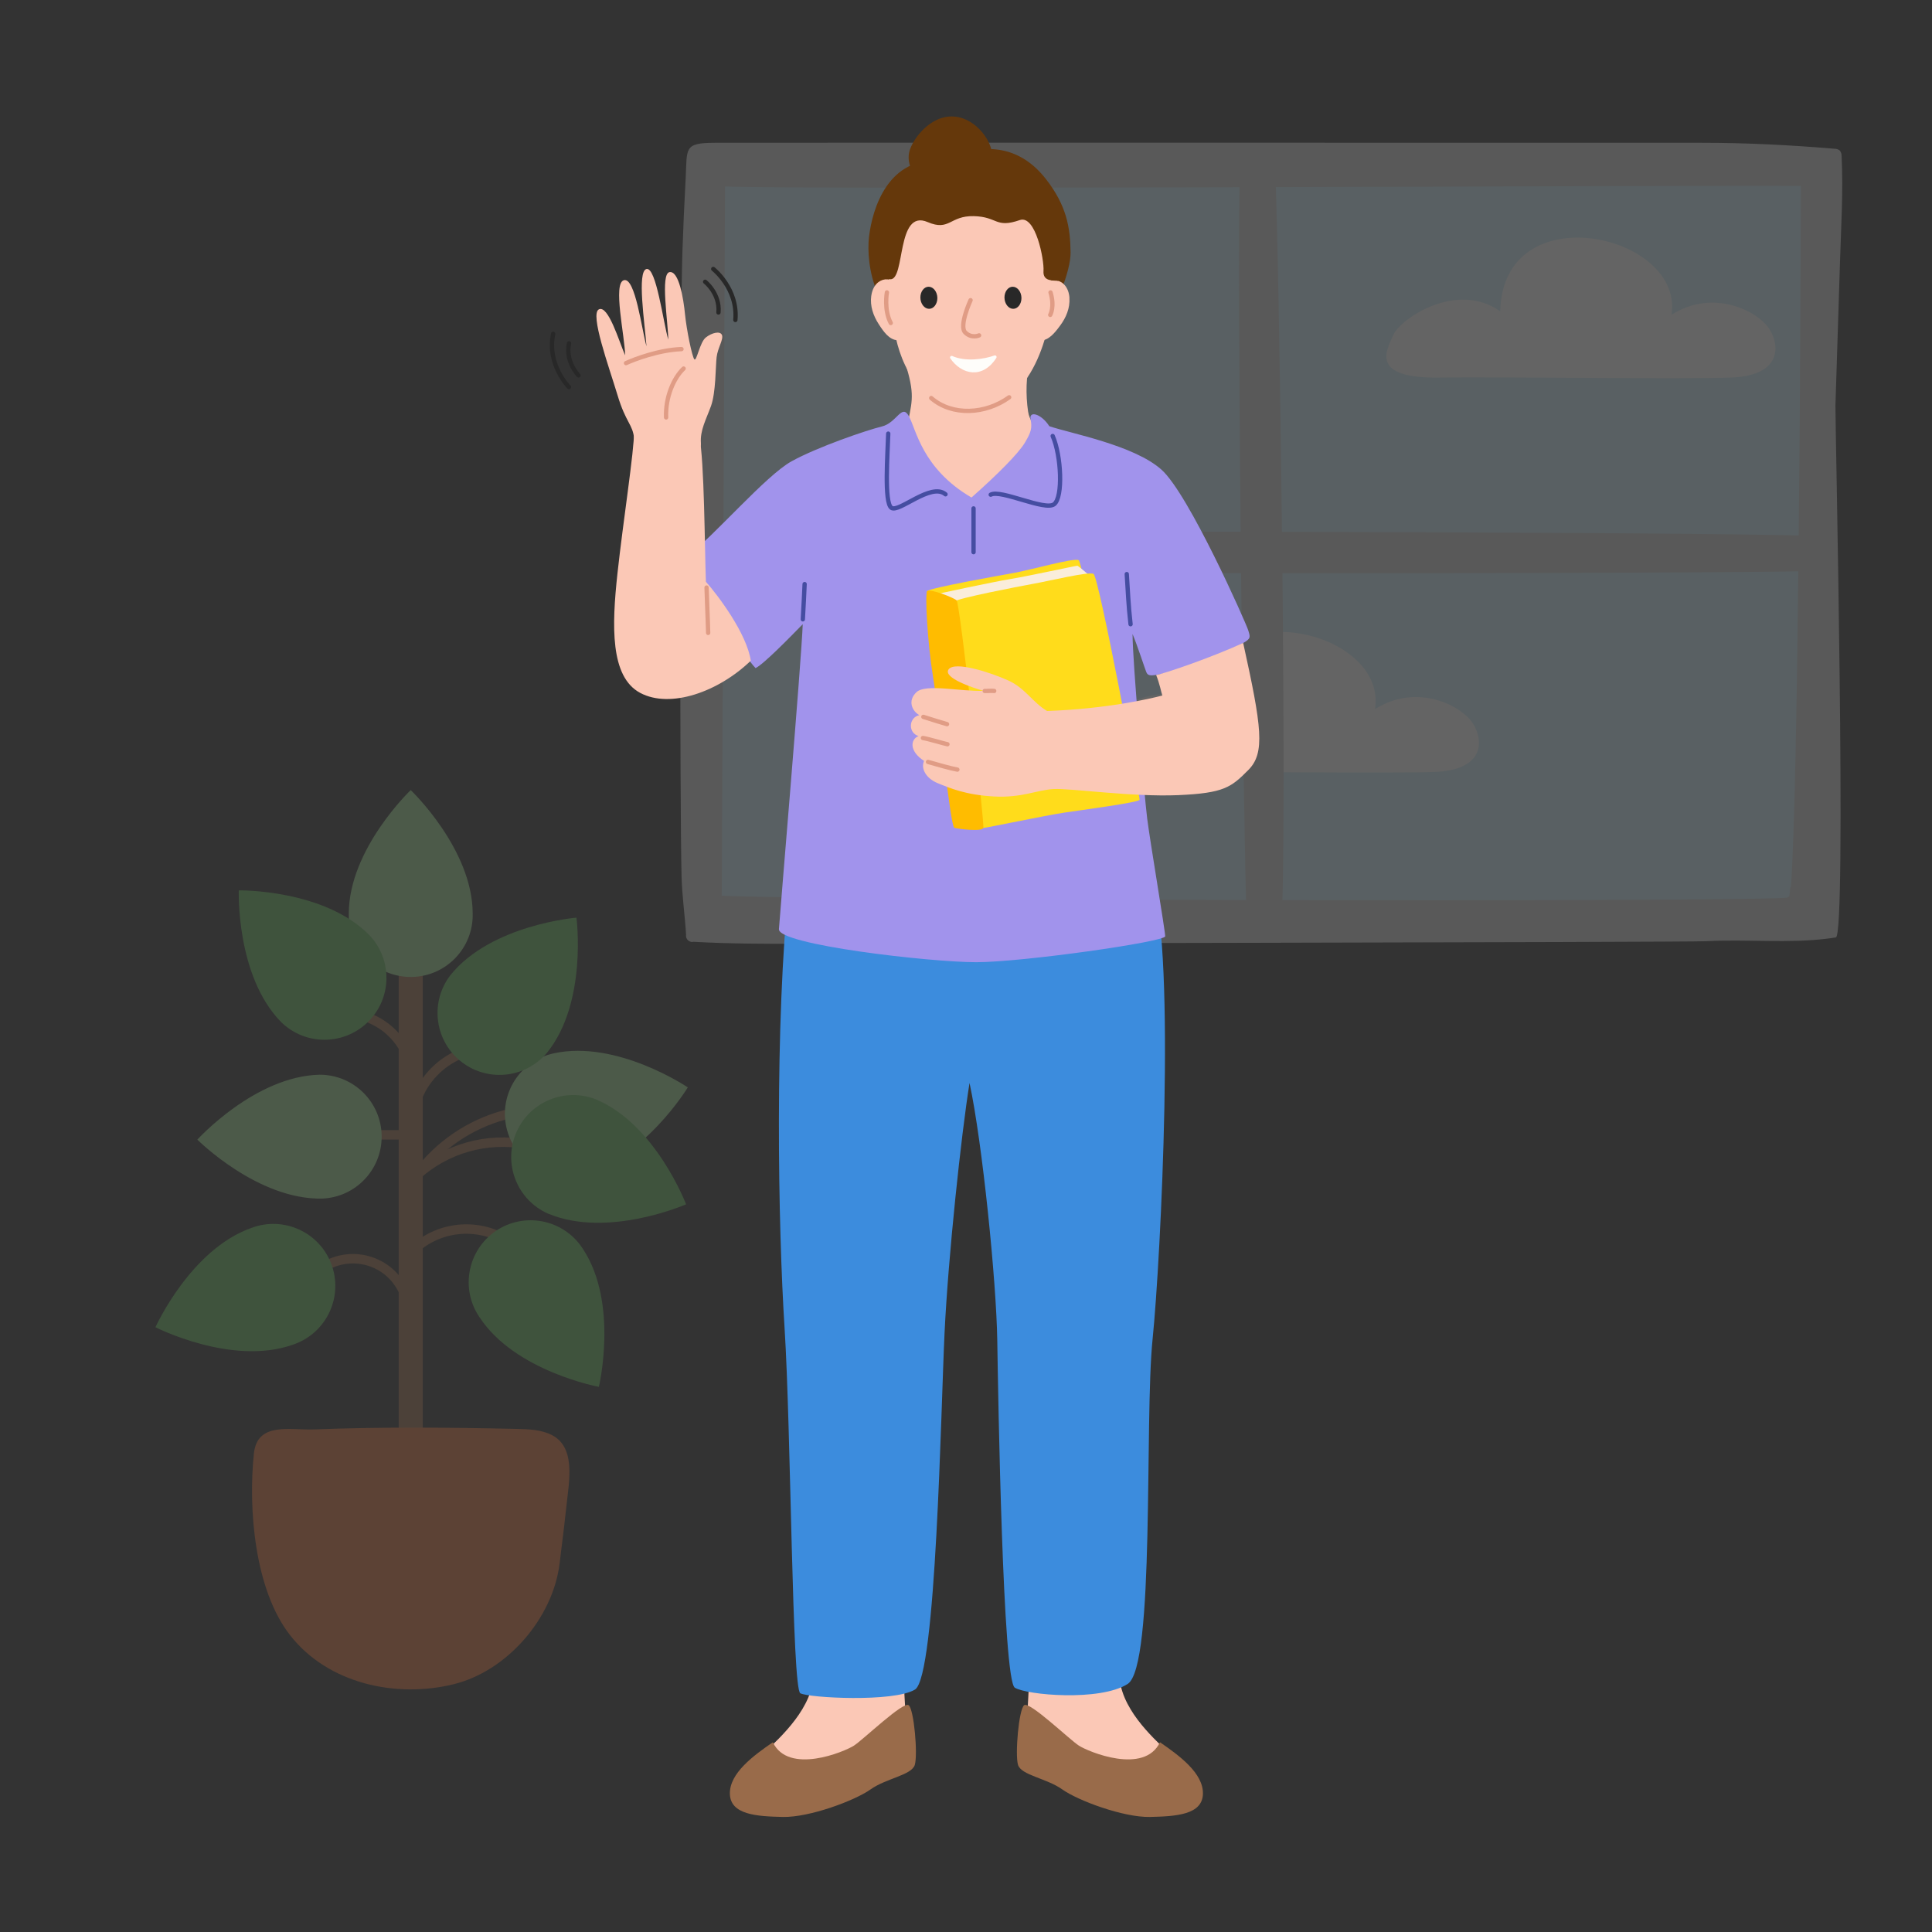 <?xml version="1.0" encoding="UTF-8"?>
<svg xmlns="http://www.w3.org/2000/svg" viewBox="0 0 448 448">
  <rect x="0" y="0" width="448" height="448" fill="#333333" stroke="none"/>
  <defs>
    <style>
      .cls-1 {
        fill: #fefdfa;
      }

      .cls-2 {
        fill: #fbc8b6;
      }

      .cls-3 {
        fill: #66ba5e;
      }

      .cls-4 {
        fill: #65380b;
      }

      .cls-5 {
        stroke: #282828;
      }

      .cls-5, .cls-6, .cls-7, .cls-8 {
        fill: none;
        stroke-linecap: round;
        stroke-linejoin: round;
      }

      .cls-9 {
        fill: #ffdc1b;
      }

      .cls-6 {
        stroke: #e09c85;
      }

      .cls-10 {
        fill: #dd713c;
      }

      .cls-11 {
        fill: #d2eff9;
      }

      .cls-12 {
        fill: #fff;
      }

      .cls-13 {
        fill: #3c8cdd;
      }

      .cls-14 {
        fill: #282828;
      }

      .cls-15 {
        fill: #9cd590;
      }

      .cls-16 {
        opacity: .24;
      }

      .cls-17 {
        fill: #ffbc00;
      }

      .cls-7 {
        stroke: #454da1;
      }

      .cls-18 {
        fill: #faeddb;
      }

      .cls-19 {
        fill: #996b4a;
      }

      .cls-20 {
        fill: #d1d1d1;
      }

      .cls-21 {
        fill: #a193ec;
      }

      .cls-8 {
        stroke: #996b4a;
        stroke-width: 2.2px;
      }
    </style>
  </defs>
  <g id="Background">
    <g class="cls-16">
      <path id="Path_5628" data-name="Path 5628" class="cls-20" d="M423.93,217.63c-9.31,1.19-18.83.12-28.21.62-4.95.26-205.04.53-210,.61-8.45,0-16.44,0-24.86-.47-.78.18-1.57-.3-1.75-1.09-.04-.18-.05-.36-.02-.55-.27-4.51-.92-8.87-1.04-13.35-.47-17.46-.41-127.49.19-144.96.19-5.66.44-11.32.75-16.98.38-7.12-.54-8.33,6.79-8.35,11.24-.04,217.62,0,228.85,0,10.45,0,20.46.52,30.74,1.38.45-.01.88.13,1.24.4.31.38.46.86.43,1.35.4,8.09-.11,16.06-.36,24.15-.36,11.22-.72,22.44-1.07,33.66-.09,2.72,2.65,122.9.1,123.32-.6.1-1.19.19-1.79.26Z"/>
      <path id="Path_5629" data-name="Path 5629" class="cls-11" d="M415.28,205.72c1.77-23.27,2.3-139.27,2.31-162.6-18.43-.22-231.06.91-249.47.11l-.76,164.47c17.51,1.04,229.05,1.5,246.56.5.42-.02.94-.13,1.03-.54s.14-2.31.33-1.95Z"/>
      <path class="cls-12" d="M265.36,179.01c-16.76.28-12.57-6.38-10.97-9.98,1.6-3.59,14.57-12.57,24.74-5.39.6-27.34,42.7-17.96,39.71.8,9.78-6.19,20.15-.8,22.75,3.39,2.59,4.19,2.39,10.77-8.98,11.17-11.37.4-55.27-.2-67.24,0Z"/>
      <path class="cls-12" d="M334.11,87.56c-16.76.28-12.57-6.38-10.97-9.98,1.6-3.59,14.57-12.57,24.74-5.39.6-27.34,42.7-17.96,39.71.8,9.78-6.19,20.15-.8,22.75,3.39s2.39,10.77-8.98,11.17c-11.37.4-55.27-.2-67.24,0Z"/>
      <path class="cls-20" d="M287.48,40.33c3.35-2.7,5.05-2.95,8.2-1.23.94,19.15,2.87,152.61,1.47,174.76-2.75,1.52-5.06.2-8.08,0-.81-26.22-2.24-146.52-1.59-173.53Z"/>
      <path class="cls-20" d="M418.83,124.2c3.95,3.39,4.3,5.09,1.74,8.21-28.25.69-225.1.89-257.74-.79-2.22-2.77-.25-5.06.07-8.08,38.68-.47,216.11-.34,255.93.66Z"/>
    </g>
    <g id="Group_4189" data-name="Group 4189" class="cls-16">
      <rect id="Rectangle_3336" data-name="Rectangle 3336" class="cls-19" x="92.45" y="223.35" width="5.59" height="119.14"/>
      <path id="Path_6404" data-name="Path 6404" class="cls-8" d="M122.32,265.4l-.18-.03c-9.23-1.75-18.74.95-25.68,7.28h0l1.2-1.48c5.28-6.56,12.63-11.15,20.85-13.01h0"/>
      <path id="Path_6405" data-name="Path 6405" class="cls-10" d="M132.04,340.88c-.07-3.26-.91-6.45-3.96-8.06-2.51-1.32-5.47-1.42-8.31-1.48-15.67-.35-31.23-.49-46.9.12-5.62.22-13.22-1.85-14,5.61-1.34,12.8.16,31.51,8.34,42.04,8.84,11.38,24.68,14.71,37.97,11.44,12.42-3.05,22.94-15.26,24.56-27.82.73-5.67,1.38-11.36,2.01-17.04.2-1.6.3-3.21.29-4.82Z"/>
      <path id="Path_6406" data-name="Path 6406" class="cls-15" d="M134.55,272.31c-7.75,1.72-15.42-3.17-17.13-10.91-1.72-7.75,3.17-15.42,10.91-17.13.03,0,.05-.01.08-.02,14.66-3.21,31.08,7.9,31.08,7.9,0,0-10.27,16.95-24.94,20.16Z"/>
      <path id="Path_6407" data-name="Path 6407" class="cls-8" d="M95.24,247.06l-.1-.36c-1.65-5.95-6.56-10.43-12.64-11.52h0"/>
      <path id="Path_6408" data-name="Path 6408" class="cls-8" d="M95.33,258.16l1.36-3.46c2.11-5.37,6.61-9.45,12.16-11.03h0"/>
      <path id="Path_6409" data-name="Path 6409" class="cls-15" d="M109.61,211.89c.16,7.93-6.14,14.49-14.08,14.65-7.93.16-14.49-6.14-14.65-14.08,0-.19,0-.38,0-.58,0-15.01,14.36-28.67,14.36-28.67,0,0,14.37,13.66,14.37,28.67Z"/>
      <path id="Path_6410" data-name="Path 6410" class="cls-8" d="M95.24,302.4l-2.14-3.87c-3.43-6.22-11.25-8.48-17.47-5.05-.4.22-.79.46-1.16.72h0"/>
      <path id="Path_6411" data-name="Path 6411" class="cls-3" d="M126.83,244.12c-5.1,6.08-14.16,6.87-20.24,1.77-5.91-4.96-6.85-13.71-2.11-19.81,9.43-11.68,29.19-13.29,29.19-13.29,0,0,2.6,19.65-6.83,31.33Z"/>
      <line id="Line_413" data-name="Line 413" class="cls-8" x1="95.24" y1="263.15" x2="87.26" y2="263.15"/>
      <path id="Path_6412" data-name="Path 6412" class="cls-3" d="M127.1,281.43c-7.26-3.21-10.54-11.69-7.33-18.95,3.12-7.06,11.27-10.39,18.44-7.55,13.84,5.8,20.88,24.33,20.88,24.33,0,0-18.15,7.97-31.99,2.16Z"/>
      <path id="Path_6413" data-name="Path 6413" class="cls-8" d="M96.47,289.27l.48-.38c6.73-5.33,16.28-5.17,22.83.38h0"/>
      <path id="Path_6414" data-name="Path 6414" class="cls-3" d="M85.7,216.88c5.44,5.77,5.18,14.87-.6,20.31-5.62,5.29-14.41,5.21-19.92-.2-10.51-10.72-9.81-30.53-9.81-30.53,0,0,19.82-.3,30.33,10.42Z"/>
      <path id="Path_6415" data-name="Path 6415" class="cls-3" d="M58.35,284.72c7.43-2.78,15.71.99,18.49,8.42,2.78,7.43-.99,15.71-8.42,18.49-.19.07-.37.14-.56.2-14.16,4.97-31.81-4.07-31.81-4.07,0,0,8.13-18.08,22.3-23.04Z"/>
      <path id="Path_6416" data-name="Path 6416" class="cls-15" d="M74.08,249.21c7.94-.03,14.39,6.38,14.42,14.31.03,7.71-6.03,14.07-13.73,14.41-15.01.36-29.01-13.67-29.01-13.67,0,0,13.31-14.69,28.32-15.05Z"/>
      <path id="Path_6417" data-name="Path 6417" class="cls-3" d="M111.18,305.43c-4.47-6.56-2.78-15.49,3.77-19.97,6.55-4.47,15.49-2.78,19.97,3.77.11.17.22.33.33.5,8.2,12.57,3.62,31.86,3.62,31.86,0,0-19.49-3.6-27.69-16.17Z"/>
    </g>
  </g>
  <g id="Colours">
    <g>
      <path class="cls-2" d="M259.55,387.99c0,7.94,7.68,14.84,11.19,18.22s.78,7.03-3.25,7.03-27.99-5.86-28.9-10.54.26-9.5,0-16.92c3.12-.52,20.96,2.21,20.96,2.21Z"/>
      <path class="cls-19" d="M268.98,404c4.43,3.06,10.09,7.16,9.96,11.98-.13,4.82-6.18,5.21-12.3,5.34s-16.66-3.78-20.31-6.38-9.55-3.29-10.27-5.7.18-12.85,1.42-13.83,10.48,7.94,12.69,9.37,15.17,6.83,18.81-.78Z"/>
      <path class="cls-2" d="M188.65,387.99c0,7.94-7.68,14.84-11.19,18.22s-.78,7.03,3.25,7.03,27.99-5.86,28.9-10.54-.26-9.5,0-16.92c-3.12-.52-20.96,2.21-20.96,2.21Z"/>
      <path class="cls-13" d="M183,205.07c-3.43,32.38-2.57,79.51-1.07,102.88s1.72,83.62,3.65,84.69,21.66,2.14,26.59-.86,6-64.97,6.86-82.76c.86-17.8,3.86-45.89,5.79-57.9,3,13.94,6.22,46.1,6.43,59.61s1.29,78.9,4.07,80.62,19.73,3.22,26.16-.86c6.43-4.07,3.86-61.11,5.79-79.98s5.36-89.2,0-105.49c-20.8,2.36-84.26.04-84.26.04Z"/>
      <path class="cls-19" d="M179.21,404c-4.43,3.06-10.09,7.16-9.96,11.98s6.18,5.21,12.3,5.34c6.12.13,16.66-3.78,20.31-6.38s9.55-3.29,10.27-5.7-.18-12.85-1.42-13.83-10.48,7.94-12.69,9.37-15.17,6.83-18.81-.78Z"/>
      <path class="cls-2" d="M210.27,85.37c1.99,6.78,1.04,8.15,0,14.06-1.04,5.91-4.94,8-3.63,11.24s10.46,11.71,18.25,12.36,16.68-16.19,17.64-18.66-3.55-5.06-4.13-8.92c-.58-3.86-.5-8.69.5-11.47,1-2.78-30.14-3.75-28.63,1.39Z"/>
      <path class="cls-21" d="M210.73,96.46c1.73,3.07,3.02,12.16,14.54,18.91,6.11-5.41,10.88-10.21,12.38-12.72,1.49-2.5,1.71-3.43,1.32-5.45s2.5-1.27,4.35,1.63c4.88,1.67,19.61,4.37,26,10.07,6.39,5.7,19.6,35.57,20.11,37.21s.66,1.95-1.15,2.99-14.25,6.5-20,7.37c-1.7.26-2.16.17-2.5-.69s-2.03-6.06-3.16-8.77c0,6.49,2.72,37.33,3.39,42.76.68,5.43,4.18,26.06,4.18,27.34s-33.12,6.01-43.83,6.01-45.97-4.05-45.74-7.67,5.22-62.26,5.52-70.71c-3.02,3.09-9.13,9.35-10.94,10.18-2.64-2.64-15.39-21.95-16.06-25.72,6.56-4.98,18.4-18.93,24.44-22.25,6.03-3.32,17.43-7.22,20.89-8.05,3.47-.83,4.62-5.37,6.26-2.44Z"/>
      <path class="cls-7" d="M205.97,100.55c-.14,4.76-.99,15.91.71,17.19s9.23-5.97,12.57-3.12"/>
      <path class="cls-7" d="M225.75,117.89v10.15"/>
      <path class="cls-7" d="M262.16,144.75c-.51-4.42-.63-7.84-.88-11.63"/>
      <path class="cls-7" d="M186.16,143.61c.17-3.12.34-6.07.42-8.17"/>
      <g>
        <path class="cls-2" d="M147.07,101.79c-.38-3.55-1.9-3.6-3.88-10.17-1.98-6.57-6.48-18.87-4.31-19.89s4.63,7.3,6.07,10.66c-.04-4.4-2.91-16.71-.27-17.42s4.13,11.47,5.23,15.33c-.4-5.34-2.25-17.39,0-17.92,2.25-.53,3.89,12.41,5.05,16.37-.04-4.08-1.88-15.3.3-15.65,2.18-.35,3.24,6.21,3.59,9.82.36,3.61,1.63,9.76,2.15,10.39s1.27-3.95,2.66-5.05,3.33-1.59,3.75-.58c.41,1.01-.99,2.99-1.24,5.16s-.16,8.18-1.31,11.34-2.54,5.58-2.33,8.58c.21,3-4.97,6.36-8.82,5.97-3.86-.39-6.2-2.85-6.64-6.93Z"/>
        <path class="cls-2" d="M174.1,153.2c-7.47,7.22-18.66,11.2-25.65,7.47-6.98-3.73-6.59-15.53-5.27-27.7,1.32-12.16,3.9-28.52,3.84-32.82-.06-4.3,5.83-6.34,7.73-6.47,1.9-.14,6.17,1.04,7.39,7.24,1.22,6.2,1.25,26.07,1.55,33.98,2.91,3.28,9.47,12.04,10.41,18.3Z"/>
        <path class="cls-6" d="M163.84,136.24c.07,2.91.3,7.39.37,10.52"/>
        <path class="cls-6" d="M145.16,84.2c1.95-.89,7.58-3.05,12.87-3.25"/>
        <path class="cls-6" d="M158.52,85.46c-2.31,2.18-4.26,6.69-4.06,11.34"/>
      </g>
      <path class="cls-4" d="M218.55,37.3c-12.6-1.23-16.25,11.06-17.03,17.54s1.28,20.07,13.87,24.56c12.44-.99,19.28,11.24,25.05.22,4.4-8.42,7.87-16.69,7.81-21.12-.07-5.83-.96-10.87-5.7-16.96-5.71-7.33-13.79-9.14-24-4.23Z"/>
      <path class="cls-2" d="M243.83,69.66c.16-13.73-.79-29.17-19.03-29.17-16.65,0-18.83,13.92-18.83,18.61,0,7.44.46,9.32,1.34,16.72.75,6.36,5,19.32,17.82,19.32,14.84,0,18.65-20.06,18.71-25.48Z"/>
      <path class="cls-6" d="M225.06,69.61s-2.75,5.97-1.25,7.47c1.5,1.5,3.23.69,3.23.69"/>
      <path class="cls-2" d="M247.99,69.04c-.35-4.74-5.22-5.48-7.08-1.41-.4.88-.01,1.73.57,2.1-.39,1.37-.57,2.89-.67,3.81-.06.55.12.95.4,1.19-.35.64-.7,1.28-1.06,1.91-.55.96.08,2.28,1.05,2.31,1.98.06,3.44-1.84,4.65-3.48,1.34-1.81,2.3-4.01,2.13-6.43Z"/>
      <path class="cls-2" d="M202.04,68.59c.65-4.71,5.56-5.13,7.15-.96.35.91-.1,1.73-.71,2.06.3,1.4.39,2.92.42,3.85.02.56-.18.94-.48,1.16.3.66.61,1.32.94,1.97.49,1-.23,2.27-1.2,2.23-1.98-.07-3.32-2.06-4.42-3.77-1.22-1.89-2.04-4.15-1.71-6.56Z"/>
      <path class="cls-6" d="M205.66,67.8s-.74,4.01.89,7.1"/>
      <path class="cls-6" d="M243.53,73.02s1.09-1.87.07-5.21"/>
      <path class="cls-14" d="M213.42,69.01c-.01-1.41.86-2.54,1.94-2.52,1.09.02,1.98,1.19,2,2.6.01,1.41-.86,2.54-1.94,2.52-1.09-.02-1.98-1.19-2-2.6Z"/>
      <path class="cls-14" d="M232.92,69.01c-.01-1.41.86-2.54,1.94-2.52,1.09.02,1.98,1.19,2,2.6.01,1.41-.86,2.54-1.94,2.52-1.09-.02-1.98-1.19-2-2.6Z"/>
      <path class="cls-4" d="M236.48,51.03c-5.71,1.97-5.07-.78-10.68-.91s-5.58,3.57-10.71,1.37c-7.29-3.12-5.11,13.4-8.64,13.27-3.53-.13-.33-.61-2.95-.82-2.69-7.04-.77-17.71,4.06-22.25,4.78-4.5,11.55-4.86,19.06-4.74,5.24.08,17.24,6.04,19.76,14.36,2.52,8.32-.13,12.43-1.01,13.81-1.13-.12-3.59.22-3.4-2.3.19-2.52-1.82-13.06-5.5-11.79Z"/>
      <path class="cls-4" d="M225.65,41.75c8.19-2.54,3.7-12.09-2.27-14.26s-11,3.4-12.36,7.13c-1.36,3.73,1.29,11.28,14.63,7.13Z"/>
      <path class="cls-6" d="M215.93,92.3c4.89,4.23,12.62,3.78,18.08-.17"/>
      <path class="cls-7" d="M229.73,114.71c2.28-1.31,12.64,3.86,14.72,2.2s1.66-11.25-.35-15.81"/>
      <g>
        <path class="cls-9" d="M215.02,137.06c.67-.74,16.33-3.53,20.21-4.23s13.63-3.48,14.87-2.95,9.99,53.37,9.81,53.99-13.49,2.38-17.63,3-17.98,3.53-18.6,3.53-2.36-22.25-3-27.06c-.64-4.81-6.46-25.38-5.67-26.27Z"/>
        <path class="cls-18" d="M216.33,137.97c.6-.18,14.13-3.08,17.96-3.7s15.39-3.13,15.56-3.09,2.53,2.02,2.88,2.38-30.2,6.26-31.83,6.31-5.48-1.62-4.57-1.9Z"/>
        <path class="cls-9" d="M221.3,139.49c.67-.74,14.54-3.44,18.42-4.14s12.6-2.82,13.84-2.29,10.86,51.78,10.69,52.4-13.49,2.38-17.63,3-17.98,3.53-18.6,3.53-2.36-22.25-3-27.06c-.64-4.81-4.52-24.55-3.72-25.43Z"/>
        <path class="cls-17" d="M215.02,137.06c.74-.57,6.05,1.47,6.81,2.16s6.49,51.8,6.19,52.75-5.8.24-6.72,0-3.7-27.48-4.96-35.15c-1.26-7.67-1.92-19.3-1.32-19.77Z"/>
        <path class="cls-2" d="M268.09,156.54c.79,1.87,1.22,4.17,1.44,4.74-2.73.72-12.79,3.09-26.73,3.59-3.45-2.08-5.03-5.29-9.04-7.1s-12.34-4.54-13.79-2.56,5.99,4.41,8.11,4.98c-5.24.22-13.4-1.72-15.56.31s-.97,4.41.66,5.33c-2.47.53-2.69,4.1-.18,4.85-1.85.71-2.29,3.44,1.28,5.77-.79,1.67.35,4.01,3.17,5.16s6.52,2.73,13.04,3.08,9.84-1.5,13.81-1.72,18.19,1.87,28.9,1.41,12.3-1.85,16.26-5.82,3.11-9.98-1.19-29.48c-6.81,3.17-18.08,7.09-20.18,7.44Z"/>
        <path class="cls-6" d="M214.11,166.23c2.48.79,4.4,1.39,5.49,1.69"/>
        <path class="cls-6" d="M214.01,171.13c1.39.23,4.86,1.29,5.69,1.45"/>
        <path class="cls-6" d="M215.19,176.68c2.41.69,5.32,1.52,6.81,1.78"/>
        <path class="cls-6" d="M228.34,160.22c.56.03,1.72-.08,2.2,0"/>
      </g>
      <g>
        <path class="cls-5" d="M163.51,65.34s3.48,2.74,3.09,7.12"/>
        <path class="cls-5" d="M165.39,62.37s5.78,4.55,5.13,11.82"/>
      </g>
      <g>
        <path class="cls-5" d="M134.15,87.05s-3.12-3.14-2.2-7.44"/>
        <path class="cls-5" d="M131.93,89.76s-5.19-5.22-3.65-12.36"/>
      </g>
      <path class="cls-1" d="M230.6,82.43c-2.38.86-6.69,1.5-9.77.13-.34-.15-.69.23-.47.54,2.57,3.75,7.44,4.91,10.67-.1.19-.3-.09-.68-.42-.56Z"/>
    </g>
  </g>
</svg>